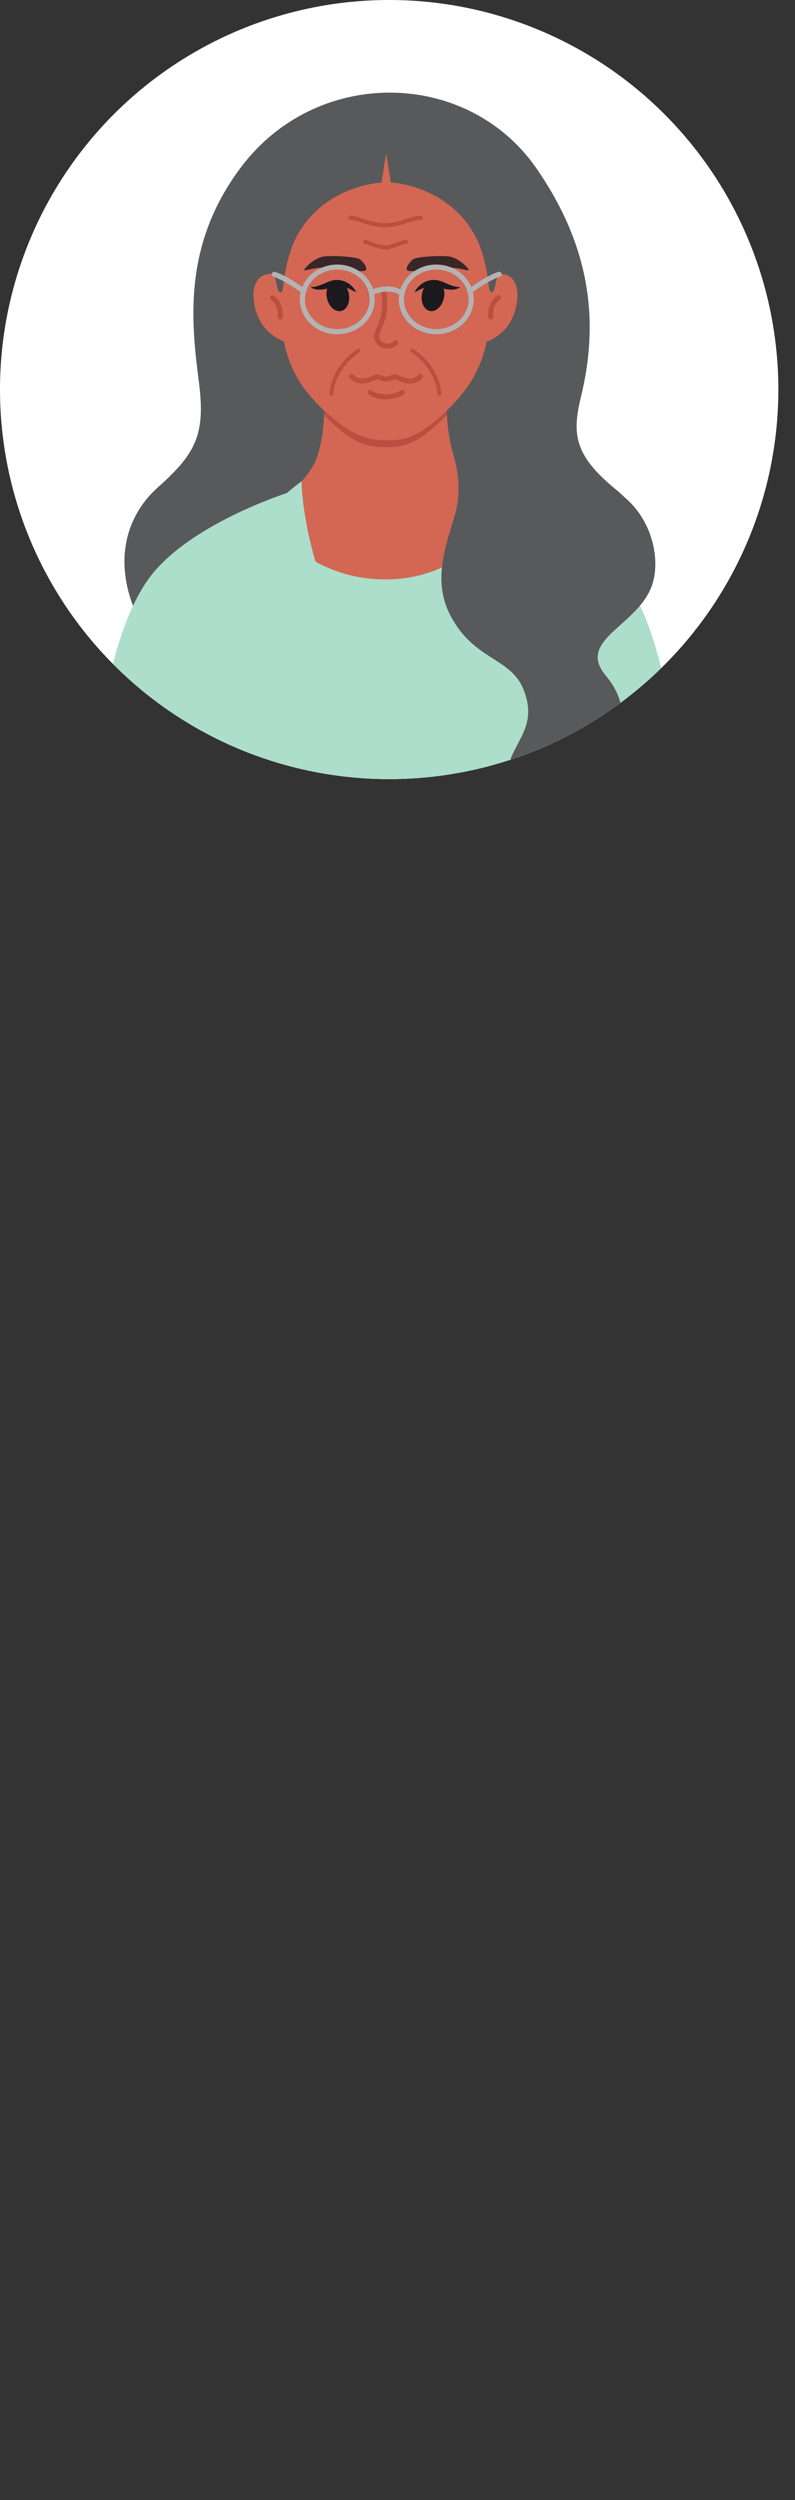 <?xml version="1.0" encoding="UTF-8"?>
<svg id="Layer_1" data-name="Layer 1" xmlns="http://www.w3.org/2000/svg" xmlns:xlink="http://www.w3.org/1999/xlink" viewBox="0 0 205.75 646.42">
  <rect x="0" y="0" width="205.75" height="646.42" fill="#333333" stroke="none"/>
  <defs>
    <style>
      .cls-1 {
        fill: none;
      }

      .cls-2 {
        fill: #58595b;
      }

      .cls-3 {
        fill: #ef867b;
      }

      .cls-4 {
        fill: #382629;
      }

      .cls-5 {
        fill: #fff;
      }

      .cls-6 {
        fill: #acdecb;
      }

      .cls-7 {
        fill: #bed2eb;
      }

      .cls-8 {
        fill: #8aa2bc;
      }

      .cls-9 {
        fill: #eb7250;
      }

      .cls-10 {
        fill: #1c191e;
      }

      .cls-11 {
        fill: #b3b3b3;
      }

      .cls-12 {
        fill: #ba4e3f;
      }

      .cls-13 {
        clip-path: url(#clippath);
      }

      .cls-14 {
        fill: #fca192;
      }

      .cls-15 {
        fill: #d36754;
      }
    </style>
    <clipPath id="clippath">
      <circle class="cls-1" cx="100.72" cy="100.72" r="100.72"/>
    </clipPath>
  </defs>
  <g class="cls-13">
    <circle class="cls-5" cx="100.72" cy="100.72" r="100.72"/>
    <g>
      <path class="cls-2" d="M159.6,126.73c-10.73-8.73-11.68-14.2-9.28-23.97,4.76-19.38,2.68-38.88-11.59-59.37-17.75-25.49-56.79-26.35-76.48,0-14.96,20.02-12.79,39.73-10.75,55.63,1.72,13.44-.97,18.38-10.67,27.01-7.22,6.42-11.44,17.12-6.46,30.48h130.32c8.25-9.7,3.31-22.96-5.08-29.78Z"/>
      <g>
        <path class="cls-14" d="M17.78,339.18s4.03,6.8,4.83,10.47c.9,4.15.92,9.04.6,12.38-.32,3.34.43,5.99-.29,6.59-.72.6-2.64-.13-3.19-4.45-.7-5.49-2.68-8.41-2.68-8.41,0,0-1.29,9.45-1.03,11.9.26,2.46,4.45,12.66,4.29,15.2-.16,2.54-1.74,2.28-5.24-1.59-3.49-3.87-7.48-7.05-9.23-13.2-1.75-6.15-4.23-12.86.15-27.51l11.8-1.39Z"/>
        <path class="cls-6" d="M74.24,127.48s-26.14,8.31-36.07,22.58c-8.93,12.84-12.46,35.54-13.84,55.09-1.67,23.7-2.38,52.22-2.38,52.22,8.62,12.59,25.18,6.49,25.18,6.49,0,0,11.36-20.16,14.34-36.81,5.4-30.18,12.76-99.57,12.76-99.57Z"/>
        <path class="cls-14" d="M47.88,263.1s-6.53,18.64-11.01,31.91c-6.28,18.59-14.74,33.6-19.02,48.06l-12.65.66s.08-16.76,4-43.7c3.7-25.45,12.75-42.66,12.75-42.66,0,0,13.99-2.53,25.93,5.74Z"/>
        <path class="cls-3" d="M36.28,258.11c-3.97,0-7.43-1.19-7.62-1.26-.26-.09-.4-.38-.31-.65.09-.26.38-.4.65-.31.06.02,6.19,2.12,11.28.69.28-.07.55.08.63.35.08.27-.08.55-.35.63-1.41.39-2.87.54-4.27.54Z"/>
      </g>
      <g>
        <path class="cls-14" d="M182.29,339.18s-4.03,6.8-4.83,10.47c-.9,4.15-.92,9.04-.6,12.38.32,3.34-.43,5.99.29,6.59.72.6,2.64-.13,3.19-4.45.7-5.49,2.68-8.41,2.68-8.41,0,0,1.29,9.45,1.03,11.9-.26,2.46-4.45,12.66-4.29,15.2s1.74,2.28,5.24-1.59c3.49-3.87,7.48-7.05,9.23-13.2,1.75-6.15,4.23-12.86-.15-27.51l-11.8-1.39Z"/>
        <path class="cls-6" d="M124.63,127.48s27.35,8.31,37.28,22.58c8.93,12.84,12.46,35.54,13.84,55.09,1.67,23.7,2.38,52.22,2.38,52.22-8.62,12.59-25.18,6.49-25.18,6.49,0,0-11.36-20.16-14.34-36.81-5.4-30.18-13.97-99.57-13.97-99.57Z"/>
        <path class="cls-14" d="M152.19,263.1s6.53,18.64,11.01,31.91c6.28,18.59,14.74,33.6,19.02,48.06l12.65.66s-.08-16.76-4-43.7c-3.7-25.45-12.75-42.66-12.75-42.66,0,0-13.99-2.53-25.93,5.74Z"/>
        <path class="cls-3" d="M163.79,258.11c3.97,0,7.43-1.19,7.62-1.26.26-.09.4-.38.31-.65-.09-.26-.38-.4-.65-.31-.06.02-6.19,2.12-11.28.69-.28-.07-.55.08-.63.35-.08.27.08.55.35.63,1.41.39,2.87.54,4.27.54Z"/>
      </g>
      <path class="cls-6" d="M125.35,128.15h-51.9c-9.1,5.29-19.86,11.37-28.84,17.01,0,0,2.08,24.38,7.62,60.47,3.64,23.68.51,32.94.51,32.94,0,0,12,14.03,46.28,14.56,34.29-.53,46.08-15.72,46.08-15.72,0,0-1.72-6.56,1.91-30.25,5.54-36.09,6.42-62.01,6.42-62.01-7.64-6.02-18.25-11.85-28.09-17.01Z"/>
      <path class="cls-14" d="M58.13,274.74s-26.32,44.64-16.43,100.75c5.42,30.72,17.17,73.67,17.17,77.62s-4.76,35.83,4.48,65.71c9.23,29.88,22.96,66.07,24.74,77.91.32,2.13-6.93,22.63-6.73,30.86.19,8.24,3.29,16.36,7.13,16.36s14.49-9.14,15.32-15.55c.95-7.27,2.12-13.46,1.79-26.73-.39-15.62-4.22-34.9-6.53-84.67-2.31-49.77-4.26-58.95-3.82-64.87,2.09-28.37,5.75-61.11,7.05-101.03,0,0,4.8,25.6,13.74,52.96,8.95,27.36,13.54,40.96,19.39,56.81,2.86,7.76,3.42,29.25,15.65,66.5,9.8,29.84,21.87,47.83,23.39,62.9.86,8.51-2.16,16.81,1.95,22.99,4.11,6.18,5.23,13.77,6.24,19.62,1.01,5.85,8.73,12.28,13.13,12.28s8.36-10.6,6.92-16.86-7.11-15.19-10.77-37.25c-4.34-26.21-4.82-55.88-10.77-90.8-4.13-24.27-8.88-38.67-9.34-51.44-.46-12.85.51-52.34-5.27-104.87-4.98-45.27-22.44-70.02-22.44-70.02l-85.99.8Z"/>
      <path class="cls-15" d="M130.51,131.1s-8.45,18.71-30.74,18.71c-10.88,0-18.78-4.28-24.01-8.66-4.53-3.79-4.51-10.68-.02-14.52,2.76-2.36,5.44-5.46,6.56-9.18,1.03-3.41,1.47-6.98,1.56-10.26.03-.89.04-1.74.04-2.51h31.71c0,.76.01,1.58.05,2.46.11,3.29.73,7.24,1.69,10.52,2.92,9.99,13.16,13.43,13.16,13.43Z"/>
      <path class="cls-12" d="M115.66,107.15c-7.25,7.71-11.2,8.49-15.67,8.49s-8.61-.46-16.14-8.43c.03-.89.04-1.74.04-2.51h31.71c0,.76.01,1.58.05,2.46Z"/>
      <path class="cls-3" d="M155.47,456.43c-3.74,0-6.62-1.23-6.81-1.31-.26-.11-.37-.41-.26-.67.11-.26.41-.37.67-.26.07.03,7.44,3.17,13.74-.81.24-.15.55-.08.7.16.15.24.08.55-.16.7-2.66,1.68-5.45,2.2-7.88,2.2Z"/>
      <path class="cls-3" d="M78.02,457.48c-2.43,0-5.22-.52-7.88-2.2-.24-.15-.31-.46-.16-.7.15-.24.46-.31.7-.16,6.29,3.98,13.66.84,13.74.81.26-.11.56,0,.67.26.11.26,0,.56-.26.67-.19.08-3.07,1.31-6.81,1.31Z"/>
      <g>
        <path class="cls-6" d="M146.05,214.34c-.16,1.13-.3,2.21-.42,3.28-.07.64-.14,1.27-.19,1.88-.16,1.55-.27,3.01-.35,4.39-.12,1.97-.18,3.78-.2,5.4-.08,5.04.22,8.12.22,8.12,0,0-.01,0-.05.01-.05.03-.15.05-.28.11-.04.01-.08.03-.14.04-2.54.81-15.09,4.57-33.75,5.78-2.07.15-4.22.24-6.43.31-1.75.05-3.53.08-5.36.08-.43,0-.85,0-1.29-.01-.34.01-.68,0-1,0-10.87-.11-20.27-1.02-27.55-2.03-.27-.03-.53-.07-.79-.11-3.16-.45-5.91-.92-8.18-1.34-1.42-.27-2.64-.53-3.69-.76-1.6-.35-2.74-.62-3.34-.79-.19-.04-.31-.07-.41-.1-.03,0-.05-.01-.07-.03-.04,0-.05-.01-.05-.01,0,0,.01-.33.03-.98.01-.99.01-2.71-.08-5.12-.07-1.63-.19-3.57-.38-5.82-.24-3-.62-6.54-1.19-10.58-.54-3.89-1.38-8.37-2.22-13.07-.07-.39-.14-.79-.2-1.18-.18-.98-.34-1.97-.52-2.97-.08-.49-.16-.99-.24-1.49-1.29-8.01-2.26-16.31-1.57-23.37,2.82-28.89,31.69-49.54,31.69-49.54,0,0,0,3.08.77,8.13.23,1.52.53,3.21.92,5.06.23,1.1.49,2.25.79,3.46.08.33.16.66.27,1.02.24.99.53,2.01.84,3.05.62,2.14,1.37,4.41,2.25,6.74,3.1,8.34,7.89,17.72,15.21,26.89,0,0,16.45-21.64,21.44-54.94,0,0,28.36,23.01,30.9,47.83,1.26,12.41-3.48,29.33-5.38,42.65Z"/>
        <path class="cls-7" d="M205.75,561.24s-10.81,13.48-23.18,9.88c-1.86-.54-3.59-1.08-5.25-1.57-3.7-1.11-7.01-1.99-10.55-2.14-1.41-.07-2.85-.01-4.35.19-.62.08-1.27.19-1.94.34-3.85.79-8.23,2.52-13.67,5.68-11.65,6.75-19.24,4.62-25.84,1.27-.79-.39-1.55-.8-2.3-1.22-2.05-1.13-4.03-2.28-6.05-3.21-.26-.12-.52-.23-.76-.34-.3-.15-.6-.27-.88-.39-.75-.34-1.48-.64-2.2-.91-.84-.33-1.67-.6-2.49-.85-.37-.09-.73-.2-1.1-.28-1-.26-2.01-.43-3.04-.56-5.04-.54-10.62.66-18.83,4.57-14.37,6.83-29.26,2.6-29.26,2.6,0,0,.01-.03.03-.08.05-.23.23-.92.45-2.13,1.06-5.57,3.28-22.05.99-53.51-.14-1.83-.27-3.66-.43-5.48-.12-1.71-.27-3.4-.43-5.1-3.38-38.03-9.88-74.26-15.14-96.07-.56-2.33-1.15-4.85-1.75-7.54-.18-.75-.34-1.5-.5-2.28-.42-1.88-.84-3.85-1.25-5.87-.03-.11-.05-.23-.08-.34-.05-.31-.12-.61-.19-.94h0c-.04-.23-.09-.45-.14-.68h0c-.15-.75-.3-1.51-.45-2.26v-.03c-.08-.38-.16-.79-.24-1.19v-.03c-2.67-13.9-5.17-30.34-6.13-47.39h0c-.01-.22-.03-.39-.04-.6-.01-.41-.04-.83-.07-1.23v-.08c-.04-.8-.07-1.6-.11-2.41-.01-.33-.03-.65-.04-.99h0c-.07-1.86-.12-3.7-.15-5.56-.03-1.61-.03-3.21-.03-4.81.03-5.04.2-10.09.6-15.08.15-1.99.33-3.99.56-5.97.04-.38.08-.75.12-1.13.12-1.07.26-2.12.39-3.15h0c.04-.34.08-.65.12-.96h0c.03-.16.04-.3.05-.45.05-.39.11-.79.16-1.17,2.74-19.17,7.19-31.73,11.85-41.56,1.68-3.54,3.39-6.73,5.07-9.74,1.52-2.74,3-5.34,4.39-7.93,0-.01,0-.03.01-.03,0-.01,0-.03.01-.04.01-.01.01-.03.03-.04.35-.64.69-1.27,1.02-1.91,0,0,.01.01.05.01.01.01.04.03.07.03.07.04.19.08.34.14h.01c.54.22,1.59.6,3.17,1.06,1.08.33,2.43.68,4.03,1.04h.01c6.82,1.57,18.44,3.38,35.83,3.42h1.72c2.22-.01,4.37-.05,6.44-.14.83-.03,1.64-.07,2.44-.11.41-.01.81-.04,1.21-.07h.01c.79-.03,1.56-.08,2.32-.14h.01c20.03-1.33,31.78-5.33,34.21-6.24.05-.01.09-.03.14-.04.14-.05.23-.08.28-.11.04-.01.05-.01.05-.01,1.06,1.87,3.62,6.56,6.74,13.38h0c.16.35.31.68.46,1.02h0c.23.52.46,1.03.69,1.56.03.05.05.11.08.18.11.23.2.46.31.69.01.04.03.09.05.14h0c6.22,14.26,13.92,35.86,16.77,60.38.27,2.39.54,4.88.8,7.44.08.75.16,1.5.23,2.28.03.31.07.64.09.96.07.71.14,1.41.2,2.13.12,1.25.23,2.52.34,3.8.04.37.07.72.11,1.08h0c.1,1.21.2,2.41.3,3.63.24,2.89.47,5.83.7,8.81,1.49,19.59,2.67,40.8,3.78,58.59.03.45.05.89.08,1.33.01.33.04.65.05.98.04.61.08,1.21.11,1.8.08,1.26.16,2.51.24,3.73h0c.03.41.05.77.08,1.17h0c.08,1.26.16,2.48.24,3.67.23,3.43.46,6.64.71,9.57.52,6.59,1.04,11.82,1.61,15.12.39,2.29.75,4.62,1.04,7.04.42,3.09.79,6.33,1.15,9.84h0c.11.94.22,1.87.31,2.85.04.35.08.71.11,1.06.15,1.27.28,2.59.45,3.95.22,1.93.43,3.96.69,6.09.77,6.51,1.74,13.99,3.1,22.87.15.94.3,1.88.45,2.86.04.3.1.58.14.88.14.8.26,1.6.41,2.43.2,1.25.41,2.54.64,3.85h0c.05.35.11.68.16,1.02h0c.24,1.38.49,2.78.73,4.22.12.69.26,1.4.38,2.1.09.53.19,1.07.3,1.61.31,1.75.65,3.57.99,5.41.12.61.23,1.22.35,1.84,1.41,7.39,2.97,13.56,4.53,18.68h0c.47,1.57.95,3.01,1.42,4.38.14.37.26.73.38,1.08.15.41.3.8.45,1.21h0c.5,1.38,1,2.64,1.49,3.8.8,1.95,1.59,3.61,2.3,5.02,2.28,4.52,3.86,6.32,3.86,6.32Z"/>
      </g>
      <g>
        <path class="cls-9" d="M83.36,615.29s1.11,9.54,6.71,9.68c7.73.19,13.29-8.6,15.55-15.55,0,0,1.68,18.32-1.59,25.1-2.9,6.01-10.4,12.92-17.04,11.37-5.9-1.38-7.65-12.3-7.24-17.93.31-4.24,3.6-12.66,3.6-12.66Z"/>
        <path class="cls-9" d="M196.73,611.41s2.61,9.07-3.14,11.06c-6.68,2.31-14.89-6.18-19-13.71,0,0,.58,5.85,1.94,11.68,1.19,5.11,3.68,12.58,5.14,15.74,2.77,6.01,11.1,11.52,17.44,9.98,5.63-1.38,5.86-9.72,5.46-15.36-.3-4.24-7.83-19.39-7.83-19.39Z"/>
      </g>
      <g>
        <path class="cls-8" d="M101.25,544.5h0c-.28,0-.5-.24-.5-.52.01-.54.89-54.78-10.23-100.31-11.16-45.67-7.62-84.34-7.58-84.72.03-.28.25-.48.55-.46.28.03.48.28.46.55-.04.38-3.56,38.88,7.56,84.38,11.16,45.65,10.27,100.02,10.26,100.57,0,.28-.23.5-.51.5Z"/>
        <path class="cls-8" d="M151.23,538.87c-.21,0-.41-.13-.48-.34-16.98-48.2-19.56-102.35-19.59-102.89-.01-.28.21-.52.49-.53h.02c.27,0,.5.21.51.49.02.54,2.6,54.55,19.53,102.6.09.26-.05.56-.31.65-.06.02-.11.03-.17.03Z"/>
        <path class="cls-8" d="M111.25,370.57c-.23,0-.44-.16-.5-.39-11.86-50.83-7.55-82.7-7.51-83.02.04-.28.3-.48.57-.43.28.04.47.3.43.57-.05.31-4.32,32.02,7.49,82.64.06.27-.11.55-.38.61-.04,0-.08.01-.12.01Z"/>
        <path class="cls-8" d="M73.35,266.68c-.28,0-.51-.23-.51-.51,0-11.3,4.17-22.74,4.21-22.86.1-.26.39-.4.65-.3.26.1.4.39.3.65-.04.11-4.14,11.39-4.14,22.5,0,.28-.23.51-.51.51Z"/>
        <path class="cls-8" d="M123.89,253.16c-.24,0-.45-.17-.5-.41-.92-4.81-4.31-9.14-4.35-9.18-.17-.22-.14-.54.08-.71.22-.17.54-.14.71.08.15.18,3.58,4.56,4.55,9.62.05.28-.13.54-.4.59-.03,0-.06,0-.1,0Z"/>
        <path class="cls-8" d="M56.76,250.05c-.05,0-.1,0-.16,0-.27-.05-.46-.32-.4-.6.72-3.73,4.23-8.5,4.37-8.7.17-.22.49-.27.71-.11s.27.49.11.71c-.04.05-3.52,4.79-4.19,8.29-.04.22-.22.38-.44.41Z"/>
        <path class="cls-8" d="M145.75,256.89c-.2-.02-.39-.16-.45-.37-2.43-8.48-8.36-16-8.42-16.07-.17-.22-.14-.54.08-.71.22-.18.54-.14.71.08.06.08,6.11,7.75,8.6,16.42.08.27-.08.55-.35.63-.06.02-.12.02-.18.02Z"/>
        <path class="cls-8" d="M97.66,244.77c-29.66,0-44.94-5.67-45.1-5.73-.26-.1-.39-.39-.29-.66.1-.26.4-.4.66-.3.15.06,15.28,5.66,44.74,5.66,32.71,0,47.08-6.73,47.22-6.8.25-.12.56-.02.68.24.12.25.02.56-.24.68-.14.07-14.72,6.9-47.66,6.9Z"/>
      </g>
      <path class="cls-2" d="M116.79,159.56c6.15,11.24,15.37,10.47,18.67,18.64,4.85,12-6.27,14.84-3.97,26.13,2.18,10.69,11.07,10.38,14.38,10.04.67-.07.67-.65.32-.98-1.82-1.72-5.08-6.19,2.81-11.45,11.42-7.61,16.12-17.19,7.74-27.31-7.79-9.4,8.92-12.9,12.18-23.85,1.97-6.6-.28-16.4-7.32-22.23l-44.25-10.88s2.74,7.87.3,15.75c-2.84,9.19-5.58,17.52-.86,26.13Z"/>
      <g>
        <path class="cls-15" d="M76.84,75.28s-4.2-6.05-8.69-4.07c-4.21,1.86-2.78,10.67,1.14,14.38,3.75,3.56,7.55,3.41,7.55,3.41v-13.71Z"/>
        <path class="cls-15" d="M122.75,75.28s4.17-6.05,8.63-4.07c4.19,1.86,2.76,10.67-1.13,14.38-3.73,3.56-7.5,3.41-7.5,3.41v-13.71Z"/>
        <path class="cls-15" d="M126.21,64.3c-2.33-22.38-11.98-30.04-26.45-30.04s-24.11,7.66-26.45,30.04c-2.33,22.38.48,31.98,9.57,40.87,8.78,8.59,13.66,8.64,17.09,8.64s7.92.27,16.66-8.64c8.91-9.08,11.9-18.49,9.57-40.87Z"/>
        <g>
          <path class="cls-12" d="M109.24,96.88c-.25-.24-.66-.23-.9.03,0,.01-1.02,1.05-2.38.96-.9-.06-1.65-.36-2.3-.63-.51-.21-.95-.39-1.38-.41-.52-.02-1.02.15-1.46.31-.34.12-.65.23-.91.23s-.58-.11-.91-.23c-.44-.15-.93-.33-1.46-.31-.43.02-.87.2-1.38.41-.66.27-1.4.58-2.3.63-1.38.09-2.37-.95-2.38-.96-.24-.26-.64-.27-.9-.02-.25.24-.27.65-.03.91.05.06,1.3,1.37,3.14,1.37.08,0,.16,0,.25,0,1.11-.07,1.99-.43,2.7-.73.39-.16.75-.31.96-.32.29-.01.62.11.98.24.42.15.86.31,1.33.31s.91-.16,1.33-.31c.36-.13.71-.25.98-.24.21.01.58.16.96.32.71.29,1.59.66,2.7.73.08,0,.17,0,.25,0,1.84,0,3.08-1.31,3.14-1.37.24-.26.23-.67-.03-.91Z"/>
          <path class="cls-12" d="M99.78,103.24c-3.02,0-4.37-1.29-4.43-1.34-.25-.25-.26-.66-.02-.91.24-.26.64-.26.89-.02.03.03,1.11.99,3.55.99s3.99-1.03,4-1.04c.29-.2.68-.14.88.15s.14.69-.14.9c-.07.05-1.77,1.29-4.74,1.29Z"/>
        </g>
        <path class="cls-12" d="M100.26,90.13c-.29,0-.58-.03-.87-.1-1.11-.27-1.97-1.01-2.32-1.98-.47-1.3.04-2.49.63-3.86.29-.67.59-1.37.81-2.17.83-2.91.16-6.66.15-6.7-.06-.35.16-.69.51-.75.34-.07.67.17.74.51.03.16.73,4.08-.18,7.29-.25.88-.58,1.65-.87,2.32-.52,1.22-.9,2.09-.6,2.91.2.56.74,1,1.43,1.17.84.2,1.68-.03,2.33-.64.26-.24.66-.23.9.03.24.26.23.67-.03.91-.72.69-1.66,1.06-2.62,1.06Z"/>
        <path class="cls-12" d="M72.51,82.6s-.04,0-.06,0c-.35-.03-.61-.34-.58-.7.27-3.13-1.6-4.34-1.68-4.39-.3-.19-.39-.58-.21-.88.18-.3.57-.4.87-.22.11.07,2.63,1.65,2.29,5.61-.03.34-.31.59-.63.59Z"/>
        <path class="cls-12" d="M127,82.6c-.32,0-.6-.25-.63-.59-.34-3.96,2.18-5.54,2.29-5.61.3-.18.69-.08.87.22.18.3.08.7-.21.88-.08.05-1.95,1.27-1.68,4.39.03.35-.23.67-.58.7-.02,0-.04,0-.06,0Z"/>
        <path class="cls-4" d="M107.16,66.91c-.77.33-2.08,2-1.9,2.74.11.46.77.59,4.17.27,3.61-.33,6.35-.79,7.9-.68,1.6.11,3.76.79,3.98.61.22-.18-2.28-3.06-5-3.52-1.91-.32-7.81,0-9.14.58Z"/>
        <path class="cls-4" d="M92.88,66.91c.77.33,2.08,2,1.9,2.74-.11.46-.77.59-4.17.27-3.61-.33-6.35-.79-7.9-.68-1.6.11-3.76.79-3.98.61-.22-.18,2.28-3.06,5-3.52,1.91-.32,7.81,0,9.14.58Z"/>
        <g>
          <path class="cls-10" d="M114.92,76.85c-.37,2.19-1.95,3.79-3.53,3.58s-2.57-2.15-2.2-4.34c.37-2.19,1.95-3.79,3.53-3.58,1.58.21,2.57,2.15,2.2,4.34Z"/>
          <path class="cls-10" d="M107.3,75.62c.43-1.04,1.25-1.9,2.26-2.5,1.01-.6,2.28-.88,3.5-.69.59.09,1.22.32,1.69.51.46.23.93.4,1.4.6.47.18.94.36,1.42.48.48.12.98.24,1.51.09-.34.49-.99.64-1.55.74-.58.07-1.16.05-1.72-.03-.57-.06-1.1-.22-1.64-.38-.53-.16-.9-.29-1.37-.34-1.77-.3-3.62.38-5.51,1.51Z"/>
        </g>
        <g>
          <ellipse class="cls-10" cx="87.44" cy="76.47" rx="2.89" ry="4.02" transform="translate(-13.62 19.2) rotate(-11.63)"/>
          <path class="cls-10" d="M92.2,75.62c-1.9-1.13-3.74-1.81-5.51-1.51-.47.05-.84.18-1.37.34-.53.15-1.07.31-1.64.38-.56.08-1.14.1-1.72.03-.56-.1-1.2-.25-1.55-.74.53.15,1.03.03,1.51-.09.48-.12.95-.3,1.42-.48.46-.2.94-.37,1.4-.6.47-.2,1.1-.43,1.69-.51,1.22-.19,2.49.09,3.5.69,1.01.6,1.82,1.46,2.26,2.5Z"/>
        </g>
        <path class="cls-2" d="M125.33,43.83c-9.73-12.56-25.43-13.22-25.43-13.22v.03c-.38.02-15.8.81-25.42,13.22-6.35,8.2-4.89,21.92-2.69,30.53.45,1.77,1.31,1.52,1.49-.09.78-7.17,2.36-12.76,6.61-17.73,7.66-8.96,18.85-9.35,18.85-9.35l1.17-7.56,1.25,7.54s11.11.38,18.77,9.34c4.25,4.97,5.82,10.57,6.61,17.73.18,1.61,1.04,1.86,1.49.09,2.2-8.61,3.67-22.33-2.69-30.53Z"/>
        <g>
          <path class="cls-11" d="M87.29,86.42c-5.34,0-9.69-4.04-9.69-9.01s4.35-9.01,9.69-9.01,9.69,4.04,9.69,9.01-4.35,9.01-9.69,9.01ZM87.29,69.71c-4.61,0-8.37,3.45-8.37,7.69s3.75,7.69,8.37,7.69,8.37-3.45,8.37-7.69-3.75-7.69-8.37-7.69Z"/>
          <path class="cls-11" d="M112.91,86.42c-5.34,0-9.69-4.04-9.69-9.01s4.35-9.01,9.69-9.01,9.69,4.04,9.69,9.01-4.35,9.01-9.69,9.01ZM112.91,69.71c-4.61,0-8.37,3.45-8.37,7.69s3.75,7.69,8.37,7.69,8.37-3.45,8.37-7.69-3.75-7.69-8.37-7.69Z"/>
          <path class="cls-11" d="M103.51,76.31c-3.03-2.01-7.06-.08-7.1-.06l-.58-1.19c.19-.1,4.75-2.29,8.42.14l-.73,1.1Z"/>
          <path class="cls-11" d="M78.56,75.91c-.14,0-.28-.04-.4-.13-.04-.03-4.13-3.11-7.37-4.23-.34-.12-.53-.5-.41-.84.12-.34.49-.53.84-.41,3.45,1.19,7.56,4.29,7.74,4.43.29.22.35.63.13.93-.13.17-.33.26-.53.26Z"/>
          <path class="cls-11" d="M121.6,75.91c-.2,0-.4-.09-.53-.26-.22-.29-.16-.71.13-.93.17-.13,4.29-3.23,7.74-4.43.34-.12.72.06.84.41.12.35-.06.72-.41.84-3.25,1.12-7.33,4.2-7.37,4.23-.12.09-.26.13-.4.13Z"/>
        </g>
        <path class="cls-12" d="M99.59,58.75c-2.43,0-4.57-.71-6.29-1.28-1.08-.36-2.02-.67-2.66-.67-.27,0-.5-.24-.5-.53s.22-.53.5-.53c.79,0,1.8.33,2.96.72,1.66.55,3.72,1.24,6,1.24s4.11-.62,5.81-1.17c1.32-.42,2.46-.79,3.47-.79.27,0,.5.24.5.53s-.22.53-.5.53c-.87,0-1.94.35-3.19.75-1.76.57-3.77,1.21-6.09,1.21Z"/>
        <path class="cls-12" d="M99.75,64.51c-1.29,0-2.88-.6-4.04-1.03-.48-.18-1.07-.4-1.22-.4-.27,0-.49-.25-.49-.54,0-.29.22-.52.49-.52.3,0,.74.16,1.55.46,1.09.41,2.59.97,3.71.97.99,0,2.16-.44,3.18-.83.85-.32,1.59-.6,2.15-.6.27,0,.5.24.5.53s-.22.53-.5.53c-.39,0-1.08.26-1.81.54-1.1.42-2.36.9-3.52.9Z"/>
        <path class="cls-12" d="M85.78,102.31s-.02,0-.04,0c-.27-.02-.48-.26-.46-.53.55-7.29,6.96-11.4,7.23-11.57.23-.15.54-.08.68.16.15.23.08.54-.16.68-.06.04-6.26,4.02-6.77,10.8-.02.26-.24.46-.49.46Z"/>
        <path class="cls-12" d="M113.72,102.31c-.26,0-.48-.2-.49-.46-.51-6.78-6.7-10.76-6.77-10.8-.23-.15-.3-.45-.15-.68.15-.23.45-.3.68-.16.27.17,6.68,4.28,7.23,11.57.02.27-.18.51-.46.53-.01,0-.03,0-.04,0Z"/>
      </g>
    </g>
  </g>
</svg>
